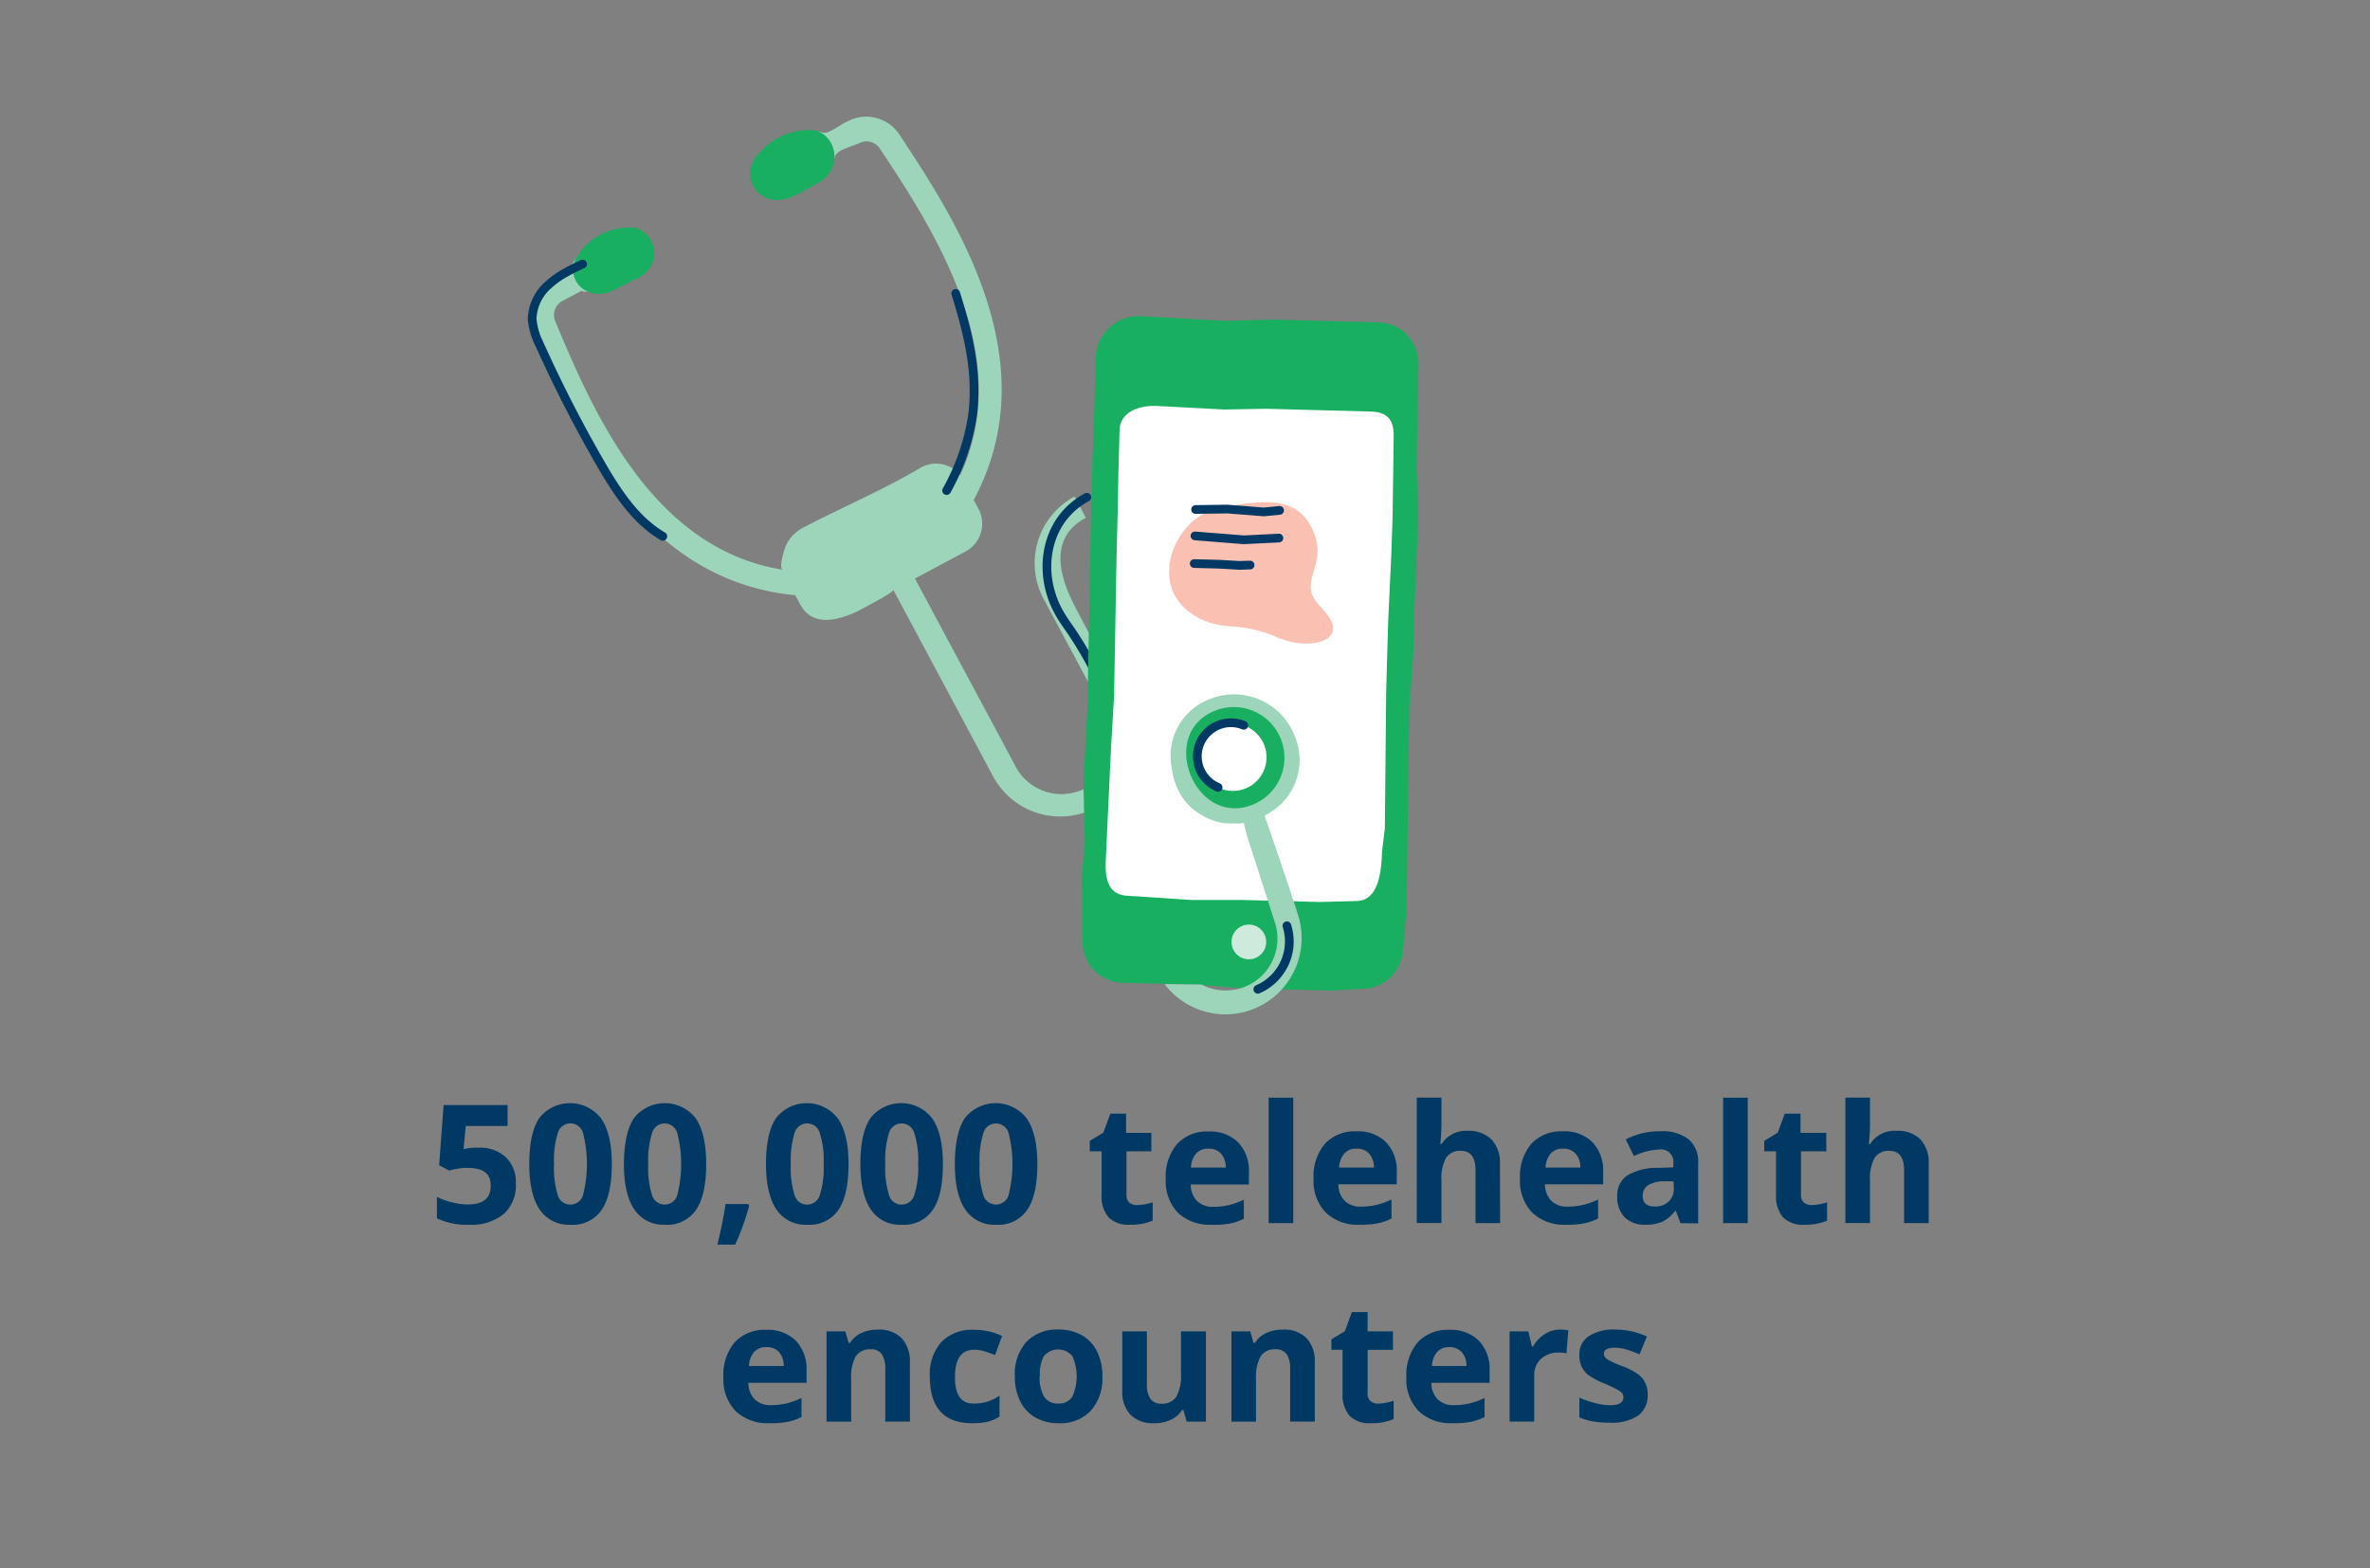 <svg id="Layer_1" data-name="Layer 1" xmlns="http://www.w3.org/2000/svg" viewBox="0 0 340 225"><rect x="0" y="0" width="340" height="225" fill="#808080" stroke="none"/><defs><style>.cls-1{fill:#9cd5ba;}.cls-2,.cls-8{fill:none;stroke:#003963;stroke-linecap:round;stroke-linejoin:round;}.cls-2{stroke-width:1.25px;}.cls-3{fill:#18af60;}.cls-4{fill:#003963;}.cls-5{fill:#fff;}.cls-6{fill:#ceeadd;}.cls-7{fill:#fac1b3;}.cls-8{stroke-width:1.04px;}</style></defs><path class="cls-1" d="M154.16,71.23a10.84,10.84,0,0,0-4.45,14.67l9,16.81a7.45,7.45,0,1,1-13.14,7L131.26,83l7.27-3.89a4.52,4.52,0,0,0,1.85-6.1l-.69-1.29C150.26,52,137.52,32.09,129,19.27a5.69,5.69,0,0,0-5.45-2.49,5.83,5.83,0,0,0-2,.65c-1.27.55-2.79,2-3.71,1.53-.8-.32-1.88,1.82-1.34,2.9.42.84,1.11,1.15,1.85,1.72.29.21,1.24-.47,1.41-1,.1-1,2.17-1.49,3.44-2a2.28,2.28,0,0,1,3,.7c8.12,12.18,19.41,29.94,11.55,46.87a4.47,4.47,0,0,0-2.58-1.55,4.41,4.41,0,0,0-3,.44c-5.34,3.18-11.25,5.69-16.66,8.5a6.27,6.27,0,0,0-1.58,1.07,5.2,5.2,0,0,0-1.13,1.53c-.17.34-1.24,3.48-.44,3.6C93.77,78.8,85.27,59.56,79.64,46.05a2.28,2.28,0,0,1,1-2.85l2.83-1.5c.79.77,3.92-1.61,4.41-2.79l-.15-.26c-.14-.23-.28-.46-.42-.67,0,0-.35-.43-.4-.49-.21-.24-.44-.48-.67-.7l-.36-.33-.07-.05c-.25-.18-.51-.33-.76-.49l-.31-.17h0a6.7,6.7,0,0,0-.76-.24c-.05,0-2,2-2.12,3.12l-2.84,1.5a5.72,5.72,0,0,0-2.62,7.26c5.92,14.22,15.43,35.88,37.69,38l.69,1.29c1.72,3.2,5.09,2.38,7.78,1.23.52-.23,5.73-2.94,5.6-3.28l14.3,26.73a10.93,10.93,0,1,0,19.28-10.31c-2.54-4.76-5.19-9.47-7.64-14.27-2.25-4.38-3.54-9.72,1.67-12.5"/><path class="cls-2" d="M155.92,71.34C149.83,74.6,148.72,82.28,152,88c.43.75.93,1.47,1.43,2.18,2.77,4,4.78,8.36,7.06,12.62a7.47,7.47,0,0,1-2.44,9.72"/><path class="cls-3" d="M91.57,39.89c-2.36.86-4.69,3.14-7.25,1.93a3.39,3.39,0,0,1-1.84-4.46,8.68,8.68,0,0,1,8.71-4.66,3.8,3.8,0,0,1,1.66,6.18A4.41,4.41,0,0,1,91.57,39.89Z"/><path class="cls-3" d="M117.41,26.22c-2.5,1.3-5.51,3.73-8.33,1.69a3.8,3.8,0,0,1-.92-4.95,9.47,9.47,0,0,1,8-4.31c3.13,0,4.73,4,2.56,6.48A4.53,4.53,0,0,1,117.41,26.22Z"/><path class="cls-2" d="M83.58,37.88c-.87.41-1.74.82-2.56,1.3a12.08,12.08,0,0,0-2.29,1.64,6.76,6.76,0,0,0-2.39,4.91,9.69,9.69,0,0,0,1,3.54,190.23,190.23,0,0,0,9.46,18.34c2.16,3.6,4.66,7.21,8.29,9.33"/><path class="cls-2" d="M137.11,42.09c1.78,5.78,3.14,11.16,2.44,17.29a31.77,31.77,0,0,1-3.75,11"/><path class="cls-4" d="M68.64,164.65A5.44,5.44,0,0,1,72.55,166,4.93,4.93,0,0,1,74,169.8a5.47,5.47,0,0,1-1.75,4.37,7.35,7.35,0,0,1-5,1.53,9.81,9.81,0,0,1-4.57-.92v-3.09a8.92,8.92,0,0,0,2.14.79,9.12,9.12,0,0,0,2.3.31c2.19,0,3.28-.89,3.28-2.69s-1.13-2.56-3.4-2.56a8.53,8.53,0,0,0-1.35.12,10.36,10.36,0,0,0-1.21.27L63,167.16l.64-8.63h9.18v3h-6l-.32,3.32.41-.08A7.84,7.84,0,0,1,68.64,164.65Z"/><path class="cls-4" d="M87.77,167q0,4.44-1.46,6.57a5,5,0,0,1-4.48,2.13,5,5,0,0,1-4.42-2.2q-1.48-2.2-1.48-6.5,0-4.49,1.44-6.61a5.62,5.62,0,0,1,8.89.1Q87.78,162.71,87.77,167Zm-8.29,0a13.06,13.06,0,0,0,.54,4.46,1.85,1.85,0,0,0,1.81,1.35,1.88,1.88,0,0,0,1.81-1.36,18.08,18.08,0,0,0,0-8.93,1.89,1.89,0,0,0-1.81-1.36,1.86,1.86,0,0,0-1.8,1.36A13,13,0,0,0,79.48,167Z"/><path class="cls-4" d="M101.31,167q0,4.44-1.46,6.57a5,5,0,0,1-4.47,2.13A5,5,0,0,1,91,173.5c-1-1.47-1.49-3.64-1.49-6.5s.48-5.19,1.45-6.61a5.62,5.62,0,0,1,8.89.1Q101.31,162.71,101.31,167ZM93,167a13.06,13.06,0,0,0,.54,4.46,1.89,1.89,0,0,0,3.62,0,18.08,18.08,0,0,0,0-8.93,1.89,1.89,0,0,0-1.8-1.36,1.86,1.86,0,0,0-1.81,1.36A13,13,0,0,0,93,167Z"/><path class="cls-4" d="M107.47,173a35.55,35.55,0,0,1-2,5.55h-2.55c.5-2.06.9-4,1.17-5.82h3.25Z"/><path class="cls-4" d="M121.73,167q0,4.44-1.45,6.57a5,5,0,0,1-4.48,2.13,5,5,0,0,1-4.42-2.2q-1.48-2.2-1.49-6.5,0-4.49,1.45-6.61a5.62,5.62,0,0,1,8.89.1Q121.73,162.71,121.73,167Zm-8.28,0a13.06,13.06,0,0,0,.54,4.46,1.85,1.85,0,0,0,1.81,1.35,1.89,1.89,0,0,0,1.81-1.36,12.88,12.88,0,0,0,.55-4.45,12.67,12.67,0,0,0-.56-4.48,1.88,1.88,0,0,0-3.61,0A13.27,13.27,0,0,0,113.45,167Z"/><path class="cls-4" d="M135.27,167q0,4.44-1.45,6.57a5,5,0,0,1-4.48,2.13,5,5,0,0,1-4.42-2.2q-1.48-2.2-1.49-6.5c0-3,.49-5.19,1.45-6.61a5.62,5.62,0,0,1,8.89.1Q135.27,162.71,135.27,167ZM127,167a13.06,13.06,0,0,0,.54,4.46,1.85,1.85,0,0,0,1.81,1.35,1.88,1.88,0,0,0,1.81-1.36,12.83,12.83,0,0,0,.56-4.45,12.62,12.62,0,0,0-.57-4.48,1.88,1.88,0,0,0-3.61,0A13.27,13.27,0,0,0,127,167Z"/><path class="cls-4" d="M148.82,167q0,4.44-1.46,6.57a5,5,0,0,1-4.47,2.13,5,5,0,0,1-4.42-2.2c-1-1.47-1.49-3.64-1.49-6.5s.48-5.19,1.45-6.61a5.62,5.62,0,0,1,8.89.1Q148.82,162.71,148.82,167Zm-8.29,0a13.06,13.06,0,0,0,.54,4.46,1.89,1.89,0,0,0,3.62,0,18.08,18.08,0,0,0,0-8.93,1.89,1.89,0,0,0-1.8-1.36,1.86,1.86,0,0,0-1.81,1.36A13,13,0,0,0,140.53,167Z"/><path class="cls-4" d="M163.14,172.88a7.69,7.69,0,0,0,2.22-.4v2.63a8,8,0,0,1-3.24.59,4,4,0,0,1-3.09-1.07,4.66,4.66,0,0,1-1-3.22v-6.24h-1.69v-1.5l1.95-1.18,1-2.73h2.26v2.76h3.62v2.65H161.6v6.24a1.41,1.41,0,0,0,.42,1.12A1.71,1.71,0,0,0,163.14,172.88Z"/><path class="cls-4" d="M173.84,175.7A6.7,6.7,0,0,1,169,174a6.55,6.55,0,0,1-1.76-4.89,7.16,7.16,0,0,1,1.63-5,5.8,5.8,0,0,1,4.5-1.78,5.67,5.67,0,0,1,4.27,1.57,5.9,5.9,0,0,1,1.53,4.32v1.71h-8.35a3.41,3.41,0,0,0,.89,2.35,3.13,3.13,0,0,0,2.34.85,9.94,9.94,0,0,0,2.22-.24,11.19,11.19,0,0,0,2.17-.78v2.73a8.14,8.14,0,0,1-2,.69A12.48,12.48,0,0,1,173.84,175.7Zm-.5-10.91a2.23,2.23,0,0,0-1.76.71,3.31,3.31,0,0,0-.73,2h5a3,3,0,0,0-.68-2A2.31,2.31,0,0,0,173.34,164.79Z"/><path class="cls-4" d="M185.53,175.47H182v-18h3.53Z"/><path class="cls-4" d="M195.1,175.7a6.68,6.68,0,0,1-4.89-1.73,6.51,6.51,0,0,1-1.76-4.89,7.16,7.16,0,0,1,1.63-5,5.8,5.8,0,0,1,4.5-1.78,5.67,5.67,0,0,1,4.27,1.57,5.9,5.9,0,0,1,1.53,4.32v1.71H192a3.37,3.37,0,0,0,.89,2.35,3.13,3.13,0,0,0,2.34.85,9.79,9.79,0,0,0,2.21-.24,11.27,11.27,0,0,0,2.18-.78v2.73a8.29,8.29,0,0,1-2,.69A12.48,12.48,0,0,1,195.1,175.7Zm-.5-10.91a2.21,2.21,0,0,0-1.76.71,3.25,3.25,0,0,0-.73,2h5a3,3,0,0,0-.69-2A2.28,2.28,0,0,0,194.6,164.79Z"/><path class="cls-4" d="M215.21,175.47h-3.53V167.9c0-1.87-.7-2.8-2.09-2.8a2.37,2.37,0,0,0-2.14,1,6.14,6.14,0,0,0-.66,3.26v6.1h-3.54v-18h3.54v3.67c0,.29,0,1-.08,2l-.08,1h.18a4.11,4.11,0,0,1,3.76-1.9A4.58,4.58,0,0,1,214,163.5a4.86,4.86,0,0,1,1.18,3.52Z"/><path class="cls-4" d="M224.71,175.7a6.68,6.68,0,0,1-4.89-1.73,6.55,6.55,0,0,1-1.76-4.89,7.16,7.16,0,0,1,1.63-5,5.8,5.8,0,0,1,4.5-1.78,5.67,5.67,0,0,1,4.27,1.57,5.9,5.9,0,0,1,1.53,4.32v1.71h-8.35a3.41,3.41,0,0,0,.89,2.35,3.13,3.13,0,0,0,2.34.85,9.79,9.79,0,0,0,2.21-.24,11,11,0,0,0,2.18-.78v2.73a8.29,8.29,0,0,1-2,.69A12.48,12.48,0,0,1,224.71,175.7Zm-.5-10.91a2.21,2.21,0,0,0-1.76.71,3.31,3.31,0,0,0-.73,2h5a2.91,2.91,0,0,0-.69-2A2.27,2.27,0,0,0,224.21,164.79Z"/><path class="cls-4" d="M241.09,175.47l-.68-1.76h-.1a5,5,0,0,1-1.83,1.55,5.92,5.92,0,0,1-2.46.44,4,4,0,0,1-2.94-1.07,4.06,4.06,0,0,1-1.07-3,3.41,3.41,0,0,1,1.44-3,8.37,8.37,0,0,1,4.35-1.09l2.25-.07v-.56a1.76,1.76,0,0,0-2-2,9.15,9.15,0,0,0-3.65.94l-1.17-2.39a10.55,10.55,0,0,1,5-1.17,6.23,6.23,0,0,1,4,1.13,4.23,4.23,0,0,1,1.39,3.46v8.63Zm-1-6-1.37,0a4.34,4.34,0,0,0-2.29.56,1.74,1.74,0,0,0-.76,1.55c0,1,.57,1.5,1.72,1.5a2.71,2.71,0,0,0,2-.71,2.49,2.49,0,0,0,.74-1.88Z"/><path class="cls-4" d="M250.73,175.47H247.2v-18h3.53Z"/><path class="cls-4" d="M259.89,172.88a7.69,7.69,0,0,0,2.23-.4v2.63a8,8,0,0,1-3.25.59,4,4,0,0,1-3.08-1.07,4.66,4.66,0,0,1-1-3.22v-6.24h-1.69v-1.5l1.94-1.18,1-2.73h2.26v2.76H262v2.65h-3.63v6.24a1.38,1.38,0,0,0,.43,1.12A1.7,1.7,0,0,0,259.89,172.88Z"/><path class="cls-4" d="M276.69,175.47h-3.53V167.9c0-1.87-.7-2.8-2.09-2.8a2.37,2.37,0,0,0-2.14,1,6.14,6.14,0,0,0-.66,3.26v6.1h-3.53v-18h3.53v3.67c0,.29,0,1-.08,2l-.08,1h.18a4.11,4.11,0,0,1,3.76-1.9,4.58,4.58,0,0,1,3.46,1.23,4.86,4.86,0,0,1,1.18,3.52Z"/><path class="cls-4" d="M110.43,204.17a6.7,6.7,0,0,1-4.89-1.73,6.54,6.54,0,0,1-1.76-4.88,7.17,7.17,0,0,1,1.63-5,5.8,5.8,0,0,1,4.5-1.78,5.67,5.67,0,0,1,4.27,1.57,5.9,5.9,0,0,1,1.53,4.32v1.71h-8.35a3.41,3.41,0,0,0,.89,2.35,3.13,3.13,0,0,0,2.34.85,9.94,9.94,0,0,0,2.22-.24,11.19,11.19,0,0,0,2.17-.78v2.73a8.29,8.29,0,0,1-2,.69A12.48,12.48,0,0,1,110.43,204.17Zm-.5-10.91a2.23,2.23,0,0,0-1.76.71,3.31,3.31,0,0,0-.73,2h5a3,3,0,0,0-.68-2A2.31,2.31,0,0,0,109.93,193.26Z"/><path class="cls-4" d="M130.54,203.94H127v-7.57a3.66,3.66,0,0,0-.5-2.1,1.8,1.8,0,0,0-1.59-.7,2.38,2.38,0,0,0-2.14,1,6.15,6.15,0,0,0-.66,3.28v6.1h-3.53V191h2.69l.48,1.65h.2a3.73,3.73,0,0,1,1.62-1.42,5.59,5.59,0,0,1,2.36-.48,4.51,4.51,0,0,1,3.43,1.23,4.89,4.89,0,0,1,1.17,3.52Z"/><path class="cls-4" d="M139.44,204.17q-6,0-6.05-6.64a7.05,7.05,0,0,1,1.65-5,6.12,6.12,0,0,1,4.71-1.75,9.07,9.07,0,0,1,4,.88l-1,2.74a15.5,15.5,0,0,0-1.55-.55,4.8,4.8,0,0,0-1.44-.22q-2.76,0-2.76,3.92t2.76,3.8a6.35,6.35,0,0,0,1.89-.27,6.7,6.7,0,0,0,1.74-.86v3a5.79,5.79,0,0,1-1.73.75A9.73,9.73,0,0,1,139.44,204.17Z"/><path class="cls-4" d="M158.15,197.44a7,7,0,0,1-1.67,4.95,6,6,0,0,1-4.65,1.78,6.45,6.45,0,0,1-3.29-.82,5.39,5.39,0,0,1-2.19-2.34,7.89,7.89,0,0,1-.76-3.57,6.91,6.91,0,0,1,1.66-4.94,6.08,6.08,0,0,1,4.65-1.76,6.52,6.52,0,0,1,3.29.81,5.42,5.42,0,0,1,2.19,2.33A7.81,7.81,0,0,1,158.15,197.44Zm-9,0a5.47,5.47,0,0,0,.63,2.91,2.27,2.27,0,0,0,2.06,1,2.2,2.2,0,0,0,2-1,7.09,7.09,0,0,0,0-5.8,2.66,2.66,0,0,0-4.09,0A5.32,5.32,0,0,0,149.19,197.44Z"/><path class="cls-4" d="M170.24,203.94l-.47-1.66h-.19a3.74,3.74,0,0,1-1.61,1.4,5.43,5.43,0,0,1-2.37.49,4.52,4.52,0,0,1-3.44-1.22,4.9,4.9,0,0,1-1.16-3.52V191h3.53v7.56a3.61,3.61,0,0,0,.5,2.1,1.81,1.81,0,0,0,1.59.71,2.39,2.39,0,0,0,2.14-1,6.13,6.13,0,0,0,.66-3.28V191H173v12.95Z"/><path class="cls-4" d="M188.62,203.94h-3.54v-7.57a3.58,3.58,0,0,0-.5-2.1,1.8,1.8,0,0,0-1.58-.7,2.4,2.4,0,0,0-2.15,1,6.15,6.15,0,0,0-.66,3.28v6.1h-3.53V191h2.7l.47,1.65h.2a3.82,3.82,0,0,1,1.63-1.42,5.56,5.56,0,0,1,2.36-.48,4.52,4.52,0,0,1,3.43,1.23,4.89,4.89,0,0,1,1.17,3.52Z"/><path class="cls-4" d="M197.71,201.36a7.63,7.63,0,0,0,2.22-.41v2.63a8,8,0,0,1-3.24.59,4,4,0,0,1-3.09-1.07,4.71,4.71,0,0,1-1-3.22v-6.24H191v-1.49l1.94-1.19,1-2.73h2.26V191h3.63v2.65h-3.63v6.24a1.39,1.39,0,0,0,.42,1.12A1.67,1.67,0,0,0,197.71,201.36Z"/><path class="cls-4" d="M208.41,204.17a6.67,6.67,0,0,1-4.88-1.73,6.51,6.51,0,0,1-1.77-4.88,7.22,7.22,0,0,1,1.63-5,5.83,5.83,0,0,1,4.5-1.78,5.69,5.69,0,0,1,4.28,1.57,5.9,5.9,0,0,1,1.53,4.32v1.71h-8.36a3.37,3.37,0,0,0,.9,2.35,3.1,3.1,0,0,0,2.34.85,9.85,9.85,0,0,0,2.21-.24,11.51,11.51,0,0,0,2.18-.78v2.73a8.29,8.29,0,0,1-2,.69A12.58,12.58,0,0,1,208.41,204.17Zm-.49-10.91a2.21,2.21,0,0,0-1.76.71,3.25,3.25,0,0,0-.73,2h4.95a2.91,2.91,0,0,0-.68-2A2.28,2.28,0,0,0,207.92,193.26Z"/><path class="cls-4" d="M223.8,190.74a5.54,5.54,0,0,1,1.19.11l-.26,3.31a4,4,0,0,0-1-.12,3.74,3.74,0,0,0-2.63.87,3.15,3.15,0,0,0-1,2.44v6.59h-3.53V191h2.68l.52,2.17h.17a4.89,4.89,0,0,1,1.63-1.75A4,4,0,0,1,223.8,190.74Z"/><path class="cls-4" d="M236.38,200.09a3.58,3.58,0,0,1-1.38,3,6.9,6.9,0,0,1-4.14,1,12.72,12.72,0,0,1-2.41-.19,9.7,9.7,0,0,1-1.87-.56V200.5a11.78,11.78,0,0,0,2.22.77,9,9,0,0,0,2.17.32c1.28,0,1.92-.37,1.92-1.12a.91.91,0,0,0-.25-.67,3.46,3.46,0,0,0-.88-.59c-.42-.22-1-.48-1.67-.77a10.51,10.51,0,0,1-2.19-1.16,3.27,3.27,0,0,1-1-1.23,3.86,3.86,0,0,1-.32-1.69,3.06,3.06,0,0,1,1.34-2.67,6.49,6.49,0,0,1,3.79-.95,10.74,10.74,0,0,1,4.55,1l-1.06,2.55c-.65-.28-1.26-.5-1.82-.68a5.68,5.68,0,0,0-1.73-.27c-1,0-1.56.28-1.56.85a1,1,0,0,0,.5.82,13.43,13.43,0,0,0,2.21,1,10,10,0,0,1,2.22,1.15,3.27,3.27,0,0,1,1,1.23A3.65,3.65,0,0,1,236.38,200.09Z"/><path class="cls-3" d="M195.2,141.86l-4.2.25-3.35-.08-9.38-.25-6.6-.53L161.06,141a5.91,5.91,0,0,1-5.76-6.07l-.13-9.06.46-5-.2-8.57.56-10.4.51-27,.24-9.11L157,58.4l.19-7.3a6.2,6.2,0,0,1,6.38-5.75l12.09.68,6.89-.18,8.19.21,7,.18a5.92,5.92,0,0,1,5.76,6.07L203.23,67l.25,6.89-.57,13.38-.18,7-.55,7-.39,29.07-.52,5.83A5.91,5.91,0,0,1,195.2,141.86Z"/><path class="cls-5" d="M194.4,129.27l-5.1.13-2.91-.08-8.16-.21-7.29,0-9.12-.6c-2.83-.08-3.26-2.4-3.2-4.8l.76-16.31.45-7.65.35-19.82.17-6.7.09-5.2.17-6.31c.06-2.4,2.39-3.56,5.23-3.49l9.78.52,6-.11,7.47.2,7.57.2c2.48.06,3.35,1.3,3.28,3.7l-.16,11.52-.17,5-.46,9.84L199,94.22l-.14,5.14-.19,19.51-.4,3.25C198.16,126.46,197.24,129.34,194.4,129.27Z"/><circle class="cls-6" cx="179.16" cy="135.13" r="2.49"/><path class="cls-7" d="M167.74,81.23a10.4,10.4,0,0,1,3.18-6.29,9.38,9.38,0,0,1,4.61-2.19c7.22-1.36,11.17-1.07,13.06,3.94,1.55,4.09-1.79,6.49,0,9.28.85,1.31,2.49,2.47,2.65,4,.24,2.31-4.21,3.3-8.51,1.24a19.35,19.35,0,0,0-6.24-1.36c-4.36-.21-8.93-3-8.76-8A4.61,4.61,0,0,0,167.74,81.23Z"/><polyline class="cls-2" points="183.57 73.22 181.3 73.44 176.11 73.03 171.52 73.09"/><polyline class="cls-2" points="183.47 77.19 178.44 77.44 171.43 76.88"/><polyline class="cls-2" points="179.34 81.06 177.82 81.11 174.88 80.94 171.32 80.85"/><polyline class="cls-8" points="182.32 112.26 177.3 111.22 168.59 109.42"/><path class="cls-1" d="M172.37,141.24a7.44,7.44,0,0,0,10.54-8.86l-4-12.44-.49-1.93c.08.2-2.58.12-2.9.07a9.28,9.28,0,0,1-3.8-1.57c-2.76-1.94-3.69-4.92-3.79-8.2a8.71,8.71,0,0,1,5.79-8.08,9.32,9.32,0,0,1,12,5.31A8.83,8.83,0,0,1,181.41,117s3.19,9.15,4.82,14.3a10.94,10.94,0,0,1-19.16,9.88"/><path class="cls-2" d="M184.62,132.81a7.47,7.47,0,0,1-4.17,9.11"/><path class="cls-3" d="M170.77,111.11c-1.33-3.38-.58-7.56,3.61-9.18a7.26,7.26,0,1,1,5.25,13.54C175.51,117.07,172.1,114.49,170.77,111.11Z"/><path class="cls-5" d="M181.37,106.9a4.82,4.82,0,1,0-2.75,6.24A4.83,4.83,0,0,0,181.37,106.9Z"/><path class="cls-2" d="M178.43,104.05a4.82,4.82,0,1,0-3.68,8.91"/></svg>